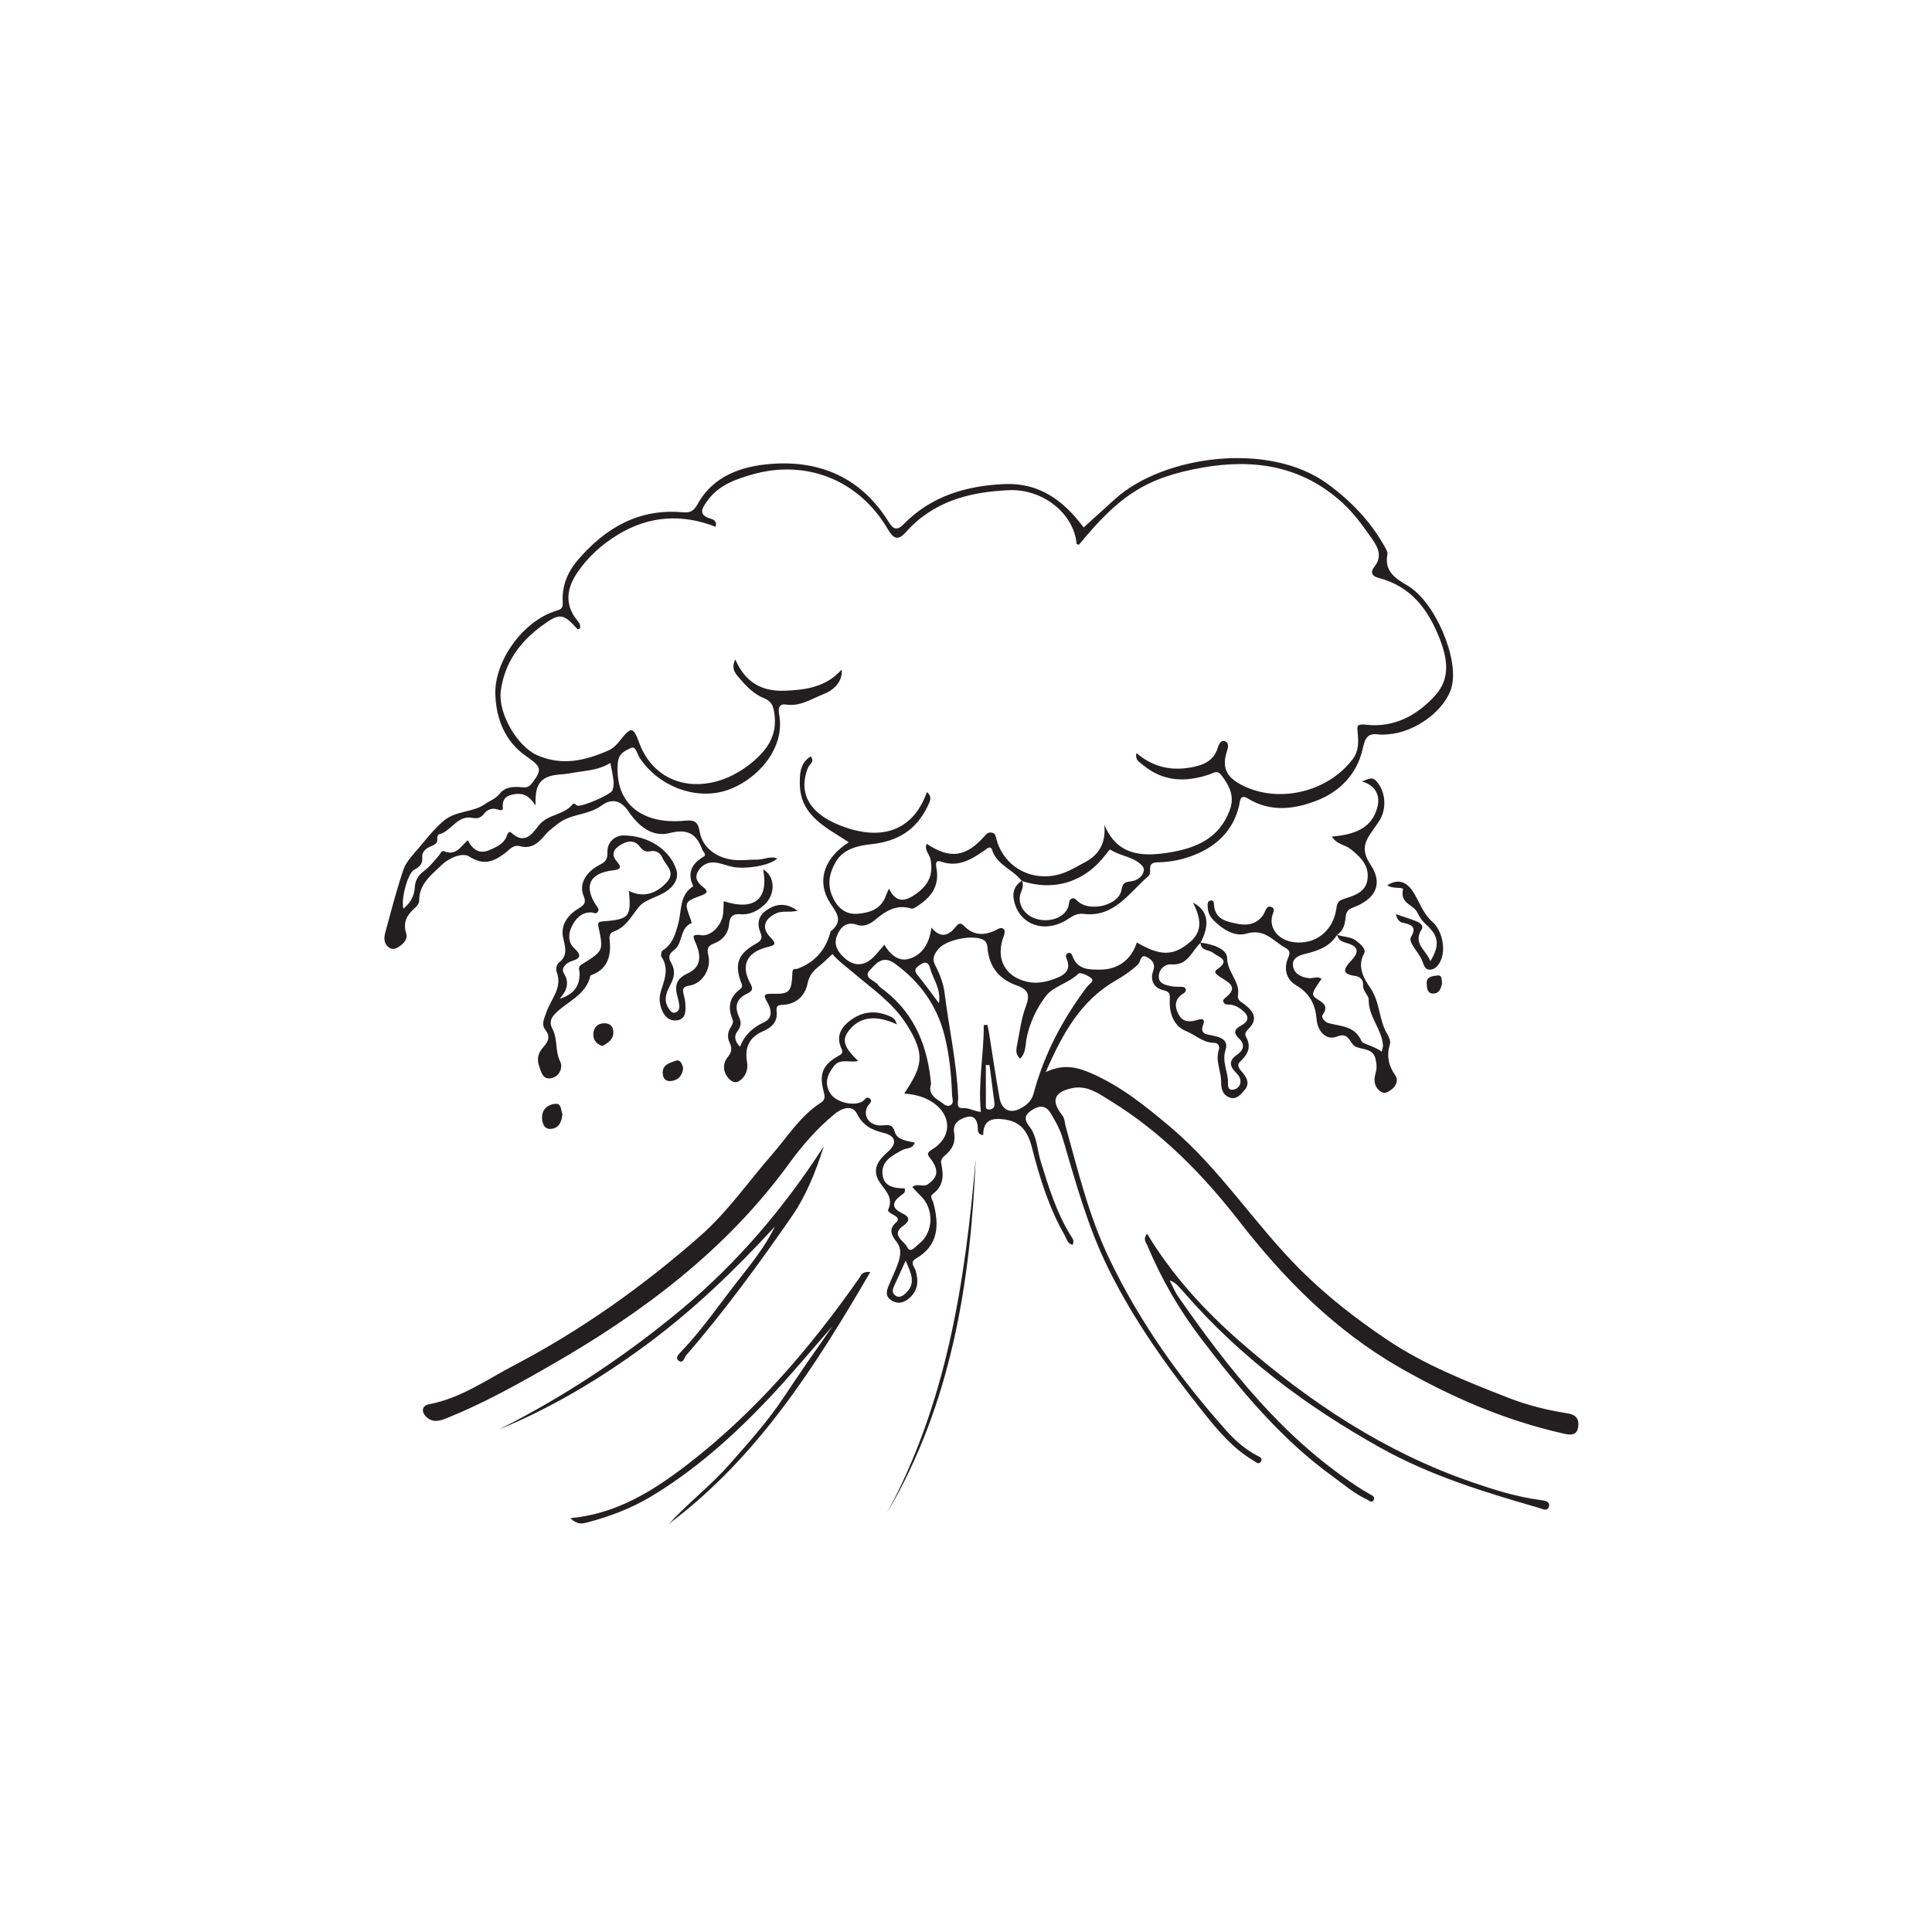 <?xml version="1.0" encoding="UTF-8"?>
<svg xmlns="http://www.w3.org/2000/svg" xmlns:xlink="http://www.w3.org/1999/xlink" width="500pt" height="500pt" viewBox="0 0 500 500" version="1.1">
<g id="surface1">
<path style=" stroke:none;fill-rule:evenodd;fill:rgb(13.73%,12.16%,12.549%);fill-opacity:1;" d="M 256.082 275.656 C 255.766 275.648 255.449 275.637 255.137 275.629 C 255.137 278.977 255.125 282.332 255.148 285.68 C 255.152 286.312 254.957 287.234 256.047 287.145 C 256.961 287.066 257.508 286.539 257.367 285.496 C 256.926 282.219 256.508 278.938 256.082 275.656 M 234.391 326.25 C 233.277 328.688 232.379 330.668 231.473 332.645 C 231.062 333.531 230.73 334.496 231.609 335.207 C 232.645 336.043 233.605 335.426 234.406 334.676 C 237.199 332.07 235.695 329.438 234.391 326.25 M 243.008 259.641 C 243.555 255.758 241.438 253.367 240.715 250.586 C 240.359 249.223 239.602 248.633 238.152 249.656 C 237.043 250.445 236.332 250.988 237.473 252.367 C 239.25 254.52 240.863 256.805 243.008 259.641 M 240.969 280.59 C 240.188 282.738 241.578 283.977 243.266 285.027 C 244.125 285.562 244.98 286.664 246.07 285.969 C 246.965 285.395 246.41 284.266 246.383 283.352 C 246.215 278.168 245.707 273.012 244.441 267.988 C 242.484 260.227 238.113 254.141 231.598 249.379 C 228.324 246.984 226.523 249.598 225.113 251.094 C 223.242 253.086 226.414 253.688 227.297 254.938 C 227.754 255.586 228.52 256.023 229.164 256.539 C 236.848 262.652 240.102 270.945 240.969 280.59 M 157.965 197.434 C 154.754 199.484 150.98 199.445 147.496 200.133 C 145.316 200.562 142.883 200.254 140.887 201.523 C 138.801 202.844 138.531 205.18 138.59 208.445 C 136.957 205.918 135.402 205.234 133.34 205.508 C 131.102 205.801 129.895 206.66 130.141 209.145 C 130.211 209.891 129.305 209.68 128.754 209.488 C 127.328 209 126.074 209.555 125.285 210.574 C 124.418 211.703 123.535 211.914 122.258 211.664 C 118.32 210.891 116.816 215.172 113.594 215.934 C 113.379 215.984 113.113 216.551 113.156 216.828 C 113.418 218.457 112.258 218.672 111.156 219.188 C 110.102 219.68 109.156 220.531 109.277 221.926 C 109.422 223.594 108.559 224.367 107.141 225.125 C 105.488 226.004 103.691 232.996 104.406 235.156 C 106.203 233.684 107.215 231.895 107.344 229.691 C 107.457 227.773 108.266 226.473 109.832 225.32 C 111.227 224.297 112.312 222.84 113.484 221.523 C 113.938 221.016 114.238 219.996 114.988 220.312 C 117.949 221.551 119.195 219.145 121.051 217.445 C 122.312 219.863 124.059 221.172 126.73 219.969 C 128.445 219.199 130.234 218.477 131.055 216.574 C 131.328 215.938 131.633 214.852 132.367 215.535 C 135.906 218.828 137.91 215.516 139.512 213.535 C 141.875 210.609 146.008 210.984 148.227 208.105 C 148.559 207.676 149.004 208.344 149.406 208.484 C 150.566 208.891 158.098 205.656 158.504 204.52 C 158.773 203.773 158.867 202.895 158.781 202.105 C 158.621 200.605 158.27 199.125 157.965 197.434 M 254.59 265.309 C 254.895 265.273 255.203 265.246 255.512 265.211 C 255.637 265.75 255.793 266.277 255.883 266.82 C 256.809 272.602 257.648 278.402 258.68 284.168 C 259.145 286.805 261 288.223 263.531 287.125 C 265.219 286.391 266.898 285.227 267.504 282.965 C 270.195 272.867 275 263.789 281.258 255.453 C 281.789 254.75 283.188 253.969 282.52 253.266 C 281.727 252.434 279.508 251.574 279.125 251.953 C 276.582 254.473 272.602 255.188 270.598 257.871 C 268.27 260.984 266.469 264.664 265.688 268.703 C 265.348 270.469 265.508 272.508 264.031 273.973 C 262.922 273.066 262.922 271.898 263.168 270.723 C 263.875 267.281 264.242 263.703 265.484 260.457 C 266.637 257.441 266.098 256.066 263.121 255.027 C 258.781 253.512 256.129 250.457 255.602 245.715 C 255.508 244.863 255.523 243.805 254.52 243.246 C 251.879 241.785 244.93 243.145 242.922 245.547 C 241.844 246.836 241.074 247.988 242.078 249.91 C 243.199 252.059 244.145 254.469 244.441 256.855 C 245.574 265.93 247.578 274.891 247.98 284.059 C 248.023 285.07 247.316 286.883 249.145 286.773 C 250.844 286.676 252.227 287.66 253.848 287.746 C 253.074 280.078 254.664 272.734 254.59 265.309 M 310.695 243.957 C 313.645 244.281 317.559 245.559 317.578 247.898 C 317.605 251.637 320.961 253.977 320.395 257.527 C 320.164 258.953 321.289 259.301 322.082 259.922 C 324.414 261.754 325.723 263.734 323.066 266.328 C 322.527 266.852 322.051 267.59 322.402 268.207 C 323.941 270.871 323.012 272.797 320.973 274.719 C 319.785 275.84 321.031 276.902 321.73 277.766 C 322.906 279.215 323.391 280.672 322.027 282.191 C 321.02 283.312 319.945 284.703 318.16 284.012 C 316.379 283.324 316.008 281.695 316.02 279.945 C 316.031 277.172 314.477 274.52 315.445 271.641 C 315.711 270.855 315.297 269.879 314.227 269.883 C 311.348 269.898 309.332 267.785 306.871 266.809 C 303.922 265.637 302.664 262.441 302.723 259.227 C 302.75 257.691 303.082 256.711 301.062 256.262 C 298.559 255.707 297.605 253.586 298.422 251.332 C 299.176 249.254 297.969 248.305 296.762 247.672 C 295.129 246.816 295.234 248.922 294.496 249.613 C 292.762 251.23 290.883 252.535 288.809 253.719 C 279.789 258.879 275.039 267.332 270.641 277.445 C 275.41 275.211 278.973 276.25 282.539 277.812 C 290.156 281.164 296.473 286.258 302.809 291.594 C 315.711 302.457 324.676 316.781 336.488 328.566 C 343.355 335.418 350.941 341.32 358.965 346.711 C 368.691 353.25 379.535 357.512 390.355 361.75 C 395.258 363.664 400.418 364.949 405.629 365.762 C 407.945 366.121 408.723 367.277 408.43 369.293 C 408.082 371.688 406.242 371.371 404.598 371 C 389.566 367.621 375.613 361.594 362.281 353.953 C 345.633 344.41 332.438 331.133 320.785 316.148 C 311.266 303.906 300.539 292.953 287.234 284.801 C 284.324 283.016 281.383 280.805 277.5 281.602 C 272.816 282.566 271.91 284.867 274.863 288.562 C 275.574 289.453 275.531 290.543 275.812 291.551 C 279.004 303.098 281.832 314.773 287.035 325.652 C 294.922 342.133 305.391 356.867 317.551 370.441 C 319.766 372.918 322.273 375.043 325.203 376.641 C 325.805 376.969 326.773 377.219 326.406 378.059 C 325.855 379.332 324.906 378.301 324.379 377.988 C 319.203 374.941 315.371 370.43 311.695 365.836 C 302.277 354.059 293.52 341.875 286.809 328.25 C 281.508 317.496 278.406 306.055 275.051 294.672 C 274.336 292.246 273.148 290.129 271.855 288.023 C 270.566 285.93 268.906 286.102 267.059 287.285 C 265.184 288.484 264.934 289.66 266.406 291.539 C 268.426 294.113 268.395 297.508 269.32 300.516 C 271.363 307.156 273.402 313.781 277.094 319.754 C 277.504 320.418 278.152 321.078 277.57 322.168 C 276.23 321.867 276.047 320.582 275.527 319.672 C 271.469 312.562 269.066 304.832 267.059 296.957 C 265.875 292.309 263.75 290.266 260.051 289.73 C 256.719 289.246 254.434 289.852 254.457 293.762 C 253.352 293.664 253.055 293.012 253.066 292.277 C 253.094 290.391 252.406 288.602 250.418 289.031 C 248.645 289.414 246.449 290.562 246.926 293.121 C 247.367 295.52 246.562 297.223 244.867 298.758 C 244.195 299.363 243.332 299.973 243.586 301.105 C 244.266 304.145 244.238 306.93 241.379 309.023 C 240.504 309.668 241.352 310.5 241.551 311.258 C 243.078 317.008 242.973 322.281 237.059 325.707 C 235.352 326.691 236.66 327.832 236.938 328.742 C 237.762 331.457 237.629 333.848 235.434 335.871 C 233.965 337.219 232.305 337.602 230.602 336.465 C 228.945 335.355 229.492 333.84 230.133 332.367 C 230.926 330.535 231.793 328.723 232.441 326.84 C 233.07 325.027 233.363 323.078 232.062 321.438 C 230.668 319.672 229.883 318.086 231.98 316.297 C 232.738 315.648 232.27 315.031 231.594 314.629 C 230.883 314.207 229.609 313.613 229.855 313.074 C 231.598 309.277 228.07 307.48 227.02 304.754 C 225.91 301.883 227.805 299.836 229.809 298.059 C 232.168 295.965 231.91 294.004 228.77 293.219 C 225.629 292.438 223.359 291.363 221.742 288.168 C 220.598 285.906 217.957 286.688 215.988 288.309 C 211.5 292.008 207.664 296.387 204.297 301.023 C 188.02 323.43 166.512 339.555 142.816 353.176 C 134.043 358.219 125.223 363.133 115.82 366.941 C 113.836 367.746 111.988 368.332 110.273 366.633 C 108.895 365.262 109.301 363.734 111.012 363.418 C 119.195 361.898 125.867 357.102 132.98 353.379 C 150.453 344.23 166.457 332.855 181.25 319.832 C 188.34 313.59 193.711 305.766 199.891 298.688 C 203.891 294.109 207.125 288.762 212.418 285.395 C 213.715 284.57 213.461 283.57 213.129 282.344 C 211.977 278.027 212.895 275.656 216.66 273.449 C 217.562 272.918 218.383 272.68 217.797 271.438 C 216.328 268.328 217.5 266.016 220.027 264.105 C 223.121 261.766 226.465 261.422 230.008 262.883 C 230.852 263.227 231.754 263.617 232.105 265.105 C 227.293 262.895 222.645 262.574 219.406 267.094 C 217.32 270.004 219.895 272.312 222.082 274.59 C 219.816 275.086 217.512 273.871 215.918 275.789 C 214.125 277.953 213.262 280.301 214.84 282.914 C 216.23 285.211 220.691 286.355 223.098 285.113 C 223.762 284.77 224.242 283.555 225.098 284.305 C 225.969 285.07 224.898 285.66 224.523 286.34 C 223.156 288.812 225.059 291.469 228.223 291.258 C 229.918 291.141 230.941 290.797 231.633 293.07 C 232.207 294.961 234.707 295.297 236.734 295.703 C 236.211 297.414 234.617 297.027 233.582 297.598 C 230.988 299.023 228.016 300.426 228.395 303.969 C 228.734 307.168 231.59 307.555 234.125 307.535 C 234.441 308.621 233.797 308.91 233.367 309.223 C 231.004 310.934 230.391 312.508 233.551 314.02 C 235.469 314.938 235.574 315.969 233.742 317.254 C 230.387 319.605 234.039 321.168 234.762 322.719 C 235.578 324.48 236.922 322.613 237.781 321.953 C 241.598 319.016 241.812 312.918 238.332 309.555 C 237.582 308.836 236.898 308.047 236.105 307.203 C 237.465 306.078 238.883 307.395 240.207 306.438 C 242.617 304.699 243.031 303.07 241.078 300.195 C 240.434 299.242 239.34 298.617 241.172 297.516 C 246.656 294.211 246.371 288.164 240.715 284.879 C 238.691 283.703 236.457 283.203 234.016 283.012 C 238.562 276.105 239.727 273.172 234.633 265.133 C 231.066 259.504 225.703 255.898 220.832 251.738 C 218.957 250.137 216.934 248.715 215.434 246.895 C 214.301 247.941 213.273 249.008 212.125 249.93 C 210.559 251.176 209.43 252.328 208.973 254.633 C 208.406 257.504 206.227 259.828 202.797 260.039 C 201.645 260.109 200.766 260.039 200.988 261.754 C 201.328 264.348 199.75 265.91 197.512 266.867 C 193.973 268.387 192.664 271.012 193.324 274.785 C 193.676 276.773 193.047 278.57 191.352 279.734 C 190.34 280.43 189.316 279.949 188.539 279.055 C 186.996 277.266 187.027 275.215 188.355 273.547 C 189.43 272.199 189.504 271.25 188.801 269.785 C 188.242 268.625 188.285 267.219 188.996 266.035 C 189.434 265.309 189.934 264.664 189.562 263.77 C 188.289 260.68 188.754 258.051 191.551 255.996 C 192.457 255.332 191.906 254.609 191.633 253.816 C 190.137 249.441 191.102 246.859 195.25 244.461 C 196.594 243.68 197.59 243.199 196.777 241.289 C 195.887 239.191 196.199 237.105 198.262 235.641 C 200.98 233.707 203.5 233.66 206.418 235.676 C 204.445 236.254 202.555 235.562 200.816 236.398 C 197.812 237.836 197.008 240.121 199.301 242.484 C 201.148 244.387 200.605 244.59 198.418 245.152 C 193.094 246.527 191.633 250.012 194.293 254.73 C 195.129 256.211 194.27 256.719 193.34 257.156 C 190.477 258.508 190.051 260.605 191.297 263.27 C 191.91 264.582 191.77 265.699 190.875 266.867 C 189.875 268.168 190.152 269.461 191.523 270.902 C 192.707 267.805 194.82 265.906 197.703 264.574 C 200.031 263.5 199.691 261.289 198.598 259.414 C 197.711 257.895 197.383 257.125 199.691 257.184 C 204.375 257.301 204.863 256.793 205.074 251.672 C 205.125 250.465 205.879 250.902 206.445 250.688 C 210.832 249.047 213.609 245.926 214.855 241.426 C 214.891 241.312 214.859 241.141 214.93 241.086 C 218.934 237.918 215.777 235.609 214.266 232.715 C 211.449 227.336 213.668 221.773 219.66 217.977 C 213.926 214.148 207.074 211.246 206.988 202.832 C 206.965 200.152 207.09 197.461 209.801 195.746 C 210.957 197.188 209.465 197.785 209.137 198.598 C 206.617 204.824 209.086 210.086 216.676 213.309 C 227.523 217.914 236.219 215.383 239.879 204.984 C 241.418 206.227 240.637 207.484 240.07 208.66 C 237.125 214.777 232.383 217.746 225.477 218.48 C 222.305 218.82 218.258 219.578 216.242 223.148 C 214.676 225.922 214.039 228.793 215.383 231.914 C 216.625 234.805 218.688 236.707 221.82 236.492 C 225.031 236.27 228.117 235.297 229.312 231.668 C 229.449 231.25 229.664 230.859 230.066 229.965 C 231.66 233.246 233.645 233.535 236.375 231.801 C 240.215 229.355 241.648 226.473 240.805 222.348 C 240.535 221.027 239.141 219.965 239.812 218.371 C 245.934 222.422 250.043 221.852 254.992 216.168 C 255.586 215.488 256.059 215.363 256.754 215.5 C 257.57 215.66 257.641 216.277 257.836 217.031 C 259.953 225.203 268.609 229.066 276.492 225.406 C 277.98 224.715 279.406 223.883 280.855 223.109 C 284.621 221.098 286.242 217.938 285.797 213.414 C 289.098 221.426 295.539 221.738 302.367 220.664 C 309.363 219.562 315.527 217.082 318.27 209.637 C 319.602 206.02 318.133 203.301 316.07 200.59 C 315.023 199.207 314.055 200.062 312.969 200.43 C 306.801 202.523 300.961 202.309 295.715 197.91 C 294.828 197.168 293.699 196.668 294.121 194.879 C 298.215 198.414 302.855 199.512 307.953 198.656 C 311.195 198.109 314.117 197.074 315.191 193.418 C 315.434 192.586 315.996 191.387 317.105 191.855 C 318.074 192.266 317.871 193.418 317.555 194.363 C 316.23 198.312 317.207 200.855 320.793 202.859 C 330.234 208.137 343.359 205.25 350.027 196.543 C 351.719 194.336 351.574 191.984 351.359 189.496 C 351.238 188.09 350.938 187.258 353.469 187.555 C 360.738 188.414 366.828 185.152 371.547 179.84 C 375.332 175.578 374.629 170.605 372.684 165.547 C 369.699 157.793 365.215 151.73 356.723 149.547 C 355.117 149.133 354.531 148.141 355.672 146.703 C 357.809 144.012 356.684 141.723 355.012 139.352 C 352.719 136.102 350.477 132.926 347.465 130.164 C 336.949 120.527 324.492 118.672 311.215 121.012 C 296.562 123.594 289.676 128.266 279.219 140.984 C 279.012 140.902 278.637 140.832 278.625 140.73 C 277.883 132.84 269.844 126.469 261.074 126.859 C 250.91 127.309 241.527 129.738 234.445 137.719 C 232.383 140.043 231.207 139.398 229.785 136.98 C 222.039 123.766 208.156 118.98 194.848 122.75 C 190.52 123.973 186.062 125.496 183.152 129.488 C 181.664 131.527 180.484 133.281 184.105 134.297 C 184.75 134.477 185.656 135.043 185.172 136.32 C 176.48 132.938 168.031 133.469 160.012 138.309 C 155.734 140.891 152.031 144.234 149.273 148.391 C 146.773 152.164 146.078 156.219 149.121 160.219 C 149.645 160.906 150.426 161.613 150.082 162.695 C 149.836 162.738 149.504 162.879 149.43 162.793 C 145.715 158.672 144.824 158.578 140.199 161.98 C 134.48 166.191 130.59 171.539 129.609 178.773 C 128.836 184.516 133.797 193.176 139.113 195.492 C 145.496 198.273 151.508 196.832 157.457 194.219 C 158.637 193.699 159.566 192.77 160.391 191.727 C 163.266 188.09 163.844 187.906 165.355 192.074 C 170.105 205.156 185.227 206.344 196.102 196.008 C 199.414 192.859 201.074 189.328 200.406 184.68 C 200.133 182.773 199.734 181.5 197.711 180.691 C 194.945 179.59 192.891 177.34 190.996 175.094 C 190.152 174.094 189.215 172.863 190.297 170.664 C 192.855 176.527 197.012 178.988 203.121 178.758 C 208.688 178.543 213.809 177.777 217.793 173.312 C 218.176 175.742 216.391 178.395 213.145 179.637 C 210.016 180.836 207.113 182.918 203.43 182.336 C 201.41 182.016 201.41 183.645 201.645 184.918 C 203.367 194.156 195.242 202.422 187.57 204.691 C 179.73 207.008 170.395 203.473 165.492 196.055 C 164.855 195.094 164.57 192.867 163.176 193.625 C 161.832 194.359 160.059 194.793 159.863 197.715 C 159.148 208.359 166.555 213.289 176.793 212.434 C 179.227 212.23 180.559 212.113 181.066 215.188 C 181.793 219.562 185.816 222.363 190.633 222.598 C 192.391 222.684 194.16 222.457 195.922 222.473 C 197.668 222.492 199.348 221.449 201.145 222.164 C 199.406 223.988 192.68 225.148 189.137 224.242 C 187.77 223.895 186.422 223.363 185.035 223.223 C 183.129 223.023 181.562 223.898 180.613 225.57 C 179.645 227.27 180.656 228.543 181.898 229.512 C 183.422 230.699 183.105 231.145 181.453 231.758 C 177.078 233.387 177.086 233.496 178.742 237.93 C 178.859 238.25 179.043 238.855 179.008 238.871 C 175.855 240.156 176.758 244.137 174.547 245.773 C 172.945 246.961 172.938 247.84 173.73 249.234 C 174.832 251.168 174.566 252.852 173.5 254.852 C 172.559 256.605 171.609 258.75 172.984 260.867 C 173.426 261.547 173.918 262.395 174.902 262.012 C 175.598 261.742 175.875 260.984 175.805 260.234 C 175.738 259.539 175.594 258.844 175.395 258.176 C 174.574 255.406 174.793 253.355 177.938 251.93 C 181.141 250.477 181.695 247.852 180.09 244.164 C 179.336 242.43 178.891 241.664 181.512 242.031 C 183.984 242.383 186.715 239.52 187.105 236.711 C 187.262 235.574 187.234 234.414 187.293 233.227 C 195.238 235.805 199.004 232.691 197.484 224.984 C 200.648 226.719 200.824 231.473 197.738 234.242 C 196.035 235.773 194.004 236.812 191.645 236.605 C 189.668 236.43 188.859 237.242 188.699 239.105 C 188.484 241.582 187.051 243.305 184.832 244.148 C 183.121 244.801 182.91 245.535 183.328 247.293 C 184.141 250.695 181.773 254.531 178.508 255.055 C 176.793 255.328 176.574 255.91 176.91 257.293 C 177.074 257.977 177.27 258.668 177.328 259.367 C 177.496 261.406 177.695 263.852 175.02 264.082 C 172.609 264.293 171.383 262.215 170.879 260.035 C 170.645 259.035 170.652 257.863 170.938 256.879 C 171.828 253.793 173.328 250.793 171.176 247.605 C 170.945 247.262 171.156 246.172 171.484 245.977 C 174.148 244.391 174.93 241.277 175.543 238.973 C 176.461 235.531 175.789 231.688 179.402 229.352 C 177.789 225.906 178.992 223.516 182.109 221.684 C 182.973 221.176 181.992 220.535 181.773 219.934 C 180.281 215.879 178.016 214.383 173.348 215.586 C 168.652 216.797 165.109 213.617 162.598 209.918 C 160.586 206.949 158.156 206.641 155.676 208.48 C 152.254 211.016 147.719 210.52 144.359 213.207 C 143.18 214.152 141.984 214.977 141.004 216.176 C 139.395 218.141 137.5 219.773 134.656 219.012 C 132.797 218.512 131.898 219.887 130.703 220.781 C 127.836 222.93 125.258 224.137 121.48 221.688 C 119.68 220.516 116.191 222.02 114.25 223.906 C 111.625 226.461 108.41 228.785 108.492 233.137 C 108.504 233.734 107.934 234.477 107.43 234.926 C 105.41 236.711 104.184 238.586 105.113 241.523 C 105.621 243.133 104.348 244.344 102.941 245.195 C 101.992 245.773 101.125 245.684 100.367 244.973 C 99.27 243.953 99.375 242.57 99.711 241.332 C 101.191 235.883 102.594 230.402 104.406 225.062 C 105.117 222.973 106.988 221.086 108.312 219.523 C 110.266 217.223 112.23 214.656 114.664 212.551 C 117.977 209.688 122.234 210.375 125.504 208.105 C 126.809 207.199 128.293 206.738 129.391 205.336 C 130.688 203.676 132.867 203.512 134.914 203.734 C 136.027 203.855 136.824 203.824 137.637 202.758 C 140.496 199.004 140.039 198.414 136.09 195.641 C 130.789 191.926 128.434 186.215 128.195 179.828 C 127.863 171.031 135.414 160.668 143.902 158.086 C 145.266 157.672 145.723 157.398 145.633 155.812 C 145.398 151.664 146.863 148.027 149.605 144.848 C 156.766 136.551 165.398 131.555 176.734 132.578 C 178.586 132.746 179.52 132.301 180.52 130.492 C 184.598 123.121 191.914 120.656 199.504 120.062 C 212.418 119.055 223.027 123.773 230.023 135.145 C 231.25 137.141 232.312 137.238 233.797 135.719 C 240.984 128.359 250.082 125.699 259.988 125.273 C 268.953 124.891 275.281 129.531 280.441 136.508 C 283.074 134.121 285.82 131.621 288.582 129.137 C 301.102 117.855 328.387 114.176 343.469 125.152 C 349.652 129.652 354.812 135.02 358.504 141.746 C 358.777 142.25 359.156 142.883 359.066 143.379 C 358.234 147.781 360.898 149.562 364.266 151.551 C 371.488 155.816 377.625 170.543 375.684 177.773 C 374.059 183.824 366.254 189.598 359.074 190.051 C 358.371 190.094 357.648 190.18 356.957 190.086 C 353.945 189.672 353.336 190.777 352.629 193.91 C 351.211 200.211 346.848 204.883 340.664 207.238 C 334.773 209.484 328.777 210.203 322.977 206.668 C 320.82 205.355 320.926 207.445 320.684 208.473 C 319.211 214.738 315.152 218.762 309.438 221.125 C 306.426 222.375 303.168 223.094 299.848 223.156 C 298.516 223.184 297.527 223.367 297.645 225.062 C 297.684 225.613 297.582 226.41 297.223 226.719 C 292.215 231.004 288.398 237.5 280.422 236.516 C 278.309 236.254 277.145 237.48 275.664 238.312 C 270.238 241.371 264.398 239.426 262.668 234.016 C 261.863 231.496 262.172 229.418 264.508 227.902 C 264.84 228.898 264.758 229.719 264.289 230.785 C 262.988 233.758 265.074 237.055 268.512 237.898 C 272.383 238.852 276.234 237.012 276.648 233.902 C 276.734 233.254 276.793 232.781 277.391 232.551 C 278.051 232.297 278.418 232.762 278.859 233.184 C 281.898 236.125 289.484 234.391 290.227 230.355 C 290.57 228.488 291.031 228.289 292.664 228.098 C 295.184 227.805 296.809 225.43 295.633 224.102 C 293.457 221.648 289.902 221.621 287.289 219.844 C 287.234 219.805 286.559 220.613 286.223 221.066 C 280.902 228.203 272.859 230.77 264.43 228.004 C 262.195 225.023 258.051 223.914 256.742 219.977 C 256.316 218.688 255.387 219.684 254.797 220.086 C 251.379 222.418 248.039 224.555 243.488 222.984 C 241.688 222.363 242.34 224.473 242.434 225.164 C 242.988 229.207 241.145 231.961 238.004 234.098 C 237.336 234.551 236.414 235.305 235.848 235.133 C 231.863 233.922 229.09 235.871 226.262 238.227 C 225.141 239.16 223.418 239.91 221.945 239.379 C 218.973 238.309 217.484 240.023 216.605 242.18 C 215.574 244.719 217.109 246.762 219.012 248.297 C 221.094 249.98 223.414 249.953 225.469 248.23 C 226.688 247.207 227.645 245.871 228.875 244.504 C 230.281 246.891 232.43 248.883 235.078 248.184 C 238.605 247.25 240.508 244.277 241.043 240.078 C 243.551 243.004 245.535 242.105 247.355 239.844 C 248.027 239.008 248.562 238.648 249.578 239.699 C 251.926 242.121 254.734 242.176 257.664 240.738 C 258.383 240.387 259.195 239.746 259.871 240.59 C 260.129 240.914 259.977 241.719 259.781 242.219 C 257.559 247.965 259.953 252.77 265.895 254.09 C 268.605 254.691 271.277 254.039 273.809 252.969 C 275.922 252.074 277.09 250.668 276.082 248.25 C 275.844 247.676 275.656 247.066 276.305 246.723 C 277 246.352 277.375 246.887 277.586 247.473 C 278.883 251.086 282.055 250.957 284.945 250.93 C 289.5 250.891 292.906 248.148 294.207 243.906 C 300.309 247.473 303.594 247.453 307.879 243.887 C 311.504 240.875 310.637 237.363 308.742 233.59 C 312.645 235.617 313.215 239.148 310.707 243.988 C 308.402 246.137 307.469 249.941 303.102 249.578 C 301.586 249.449 299.887 250.758 299.891 252.742 C 299.891 254.535 301.492 254.887 302.867 255.191 C 303.762 255.391 304.715 255.371 305.641 255.387 C 306.129 255.395 306.59 255.383 306.816 255.891 C 307.062 256.441 306.688 256.844 306.312 257.074 C 304.016 258.469 303.871 260.367 305.023 262.531 C 306.152 264.652 308 264.535 309.926 263.934 C 311.121 263.555 311.945 263.719 311.391 265.164 C 310.449 267.602 312.195 267.672 313.703 267.973 C 315.801 268.387 318.023 269.098 317.172 271.715 C 316.16 274.801 317.895 277.445 317.805 280.324 C 317.777 281.152 317.852 282.164 319.023 282.023 C 320.145 281.887 320.965 281.199 321.031 279.934 C 321.09 278.883 320.43 278.188 319.77 277.508 C 318.156 275.84 318.039 274.395 320.156 272.953 C 321.73 271.883 322.34 270.395 320.715 268.832 C 319.199 267.371 319.309 266.418 321.227 265.391 C 323.84 263.984 322.871 262.398 321.062 261.102 C 320.129 260.43 319.07 259.949 317.797 259.988 C 316.695 260.02 316.152 258.965 316.934 258.375 C 321.047 255.266 317.566 254.152 315.543 252.68 C 314.824 252.156 313.941 251.566 314.996 250.855 C 318.672 248.375 315.25 247.672 313.938 246.598 C 312.859 245.719 310.738 246.137 310.695 243.957 "/>
<path style=" stroke:none;fill-rule:evenodd;fill:rgb(13.73%,12.16%,12.549%);fill-opacity:1;" d="M 345.992 241.879 C 347.598 242.547 349.453 242.297 350.973 243.453 C 352.172 244.367 353.656 245.68 353.02 246.801 C 351.016 250.324 353.305 253.738 354.613 255.637 C 357.215 259.41 356.812 263.891 358.988 267.555 C 359.449 268.328 359.941 269.449 359.719 270.203 C 358.812 273.223 359.312 275.777 361.145 278.355 C 361.816 279.301 361.523 280.902 360.281 281.836 C 359.422 282.484 358.504 283.215 357.418 282.559 C 356.234 281.84 355.68 280.609 355.723 279.25 C 355.754 278.328 356.168 277.422 356.234 276.496 C 356.289 275.695 356.168 274.859 355.992 274.066 C 355.391 271.344 352.777 271.688 350.945 270.934 C 349.23 270.23 349.273 266.93 346.023 268.258 C 343.332 269.359 341 267.039 340.734 263.777 C 340.426 259.977 338.938 257.043 335.457 255.012 C 332.797 253.461 332.188 250.633 333.367 247.902 C 334.02 246.387 333.734 245.922 332.512 245.223 C 329.422 243.449 327.258 240.234 322.547 241.629 C 319.539 242.516 316.23 240.48 313.828 237.898 C 312.738 236.73 312.508 235.465 312.539 234.027 C 312.547 233.5 312.816 233.078 313.332 233.043 C 314.102 232.988 314.133 233.453 314.18 234.16 C 314.43 238.023 317.637 238.562 320.41 239.109 C 323.016 239.625 325.602 239.047 327.121 236.422 C 327.578 235.629 327.766 234.332 328.926 234.691 C 330.23 235.102 329.418 236.242 329.223 237.078 C 328.449 240.387 330.918 243.352 334.871 243.84 C 340.398 244.516 344.93 241.031 345.82 235.305 C 346.027 233.996 346.086 233.18 347.77 232.641 C 350.34 231.816 353.457 230.988 353.906 227.57 C 354.387 223.949 352.086 221.777 349.484 219.703 C 348.066 218.574 345.93 218.574 344.684 216.508 C 350.332 216.02 355.234 214.488 356.551 208.512 C 357.152 205.762 355.914 203.234 352.473 202.227 C 355.145 201.137 355.457 201.191 356.59 202.641 C 358.629 205.25 358.836 209.391 357.055 212.277 C 356.75 212.777 356.402 213.254 356.07 213.738 C 353.965 216.82 351.609 219.184 354.676 223.754 C 358.082 228.824 355.93 232.727 350.148 234.875 C 348.828 235.367 348.391 236.004 348.25 237.348 C 348.07 239.066 347.738 240.859 346.043 241.91 C 344.18 244.969 341.148 246.047 337.898 246.828 C 336.266 247.223 334.398 247.895 334.617 249.879 C 334.848 251.957 336.629 252.879 338.676 253.141 C 339.773 253.281 340.941 252.531 342.02 253.344 C 339.641 256.672 339.297 257.43 340.488 258.281 C 342.148 259.465 344.055 260.086 342.277 262.703 C 341.809 263.398 342.965 264.551 343.816 264.781 C 347.07 265.656 350.715 265.477 352.418 269.574 C 352.633 270.09 355.863 270.832 357.59 272.164 C 357.746 271.41 357.949 270.953 357.918 270.516 C 357.613 266.309 354.125 263.121 354.215 258.68 C 354.234 257.645 352.66 256.484 352.758 254.926 C 352.848 253.52 351.969 252.738 350.645 252.562 C 347.379 252.129 347.59 250.844 349.535 248.789 C 351.918 246.281 351.621 244.895 348.301 243.988 C 346.926 243.613 346.332 243.059 345.992 241.879 "/>
<path style=" stroke:none;fill-rule:evenodd;fill:rgb(13.73%,12.16%,12.549%);fill-opacity:1;" d="M 296.852 319.27 C 303.449 330.164 311.801 339.242 321.078 347.34 C 338.906 362.902 358.441 375.852 381.012 383.609 C 386.766 385.586 392.621 387.414 398.699 388.211 C 399.863 388.367 401.129 388.578 400.887 389.781 C 400.578 391.332 399.137 390.488 398.242 390.23 C 384.156 386.16 370.215 381.93 357.246 374.676 C 338.074 363.957 320.789 351.074 306.383 334.441 C 306 333.996 305.598 333.566 305.199 333.137 C 304.566 332.453 303.93 331.777 302.715 331.391 C 303.461 332.809 304.066 334.328 304.973 335.633 C 317.938 354.258 331.895 371.961 351.164 384.648 C 352.242 385.355 353.344 386.035 354.469 386.664 C 355.098 387.02 355.934 387.352 355.535 388.168 C 355.066 389.125 354.367 388.352 353.781 388.078 C 350.449 386.512 347.688 384.117 344.738 381.98 C 331.324 372.25 320.973 359.641 310.996 346.621 C 305.238 339.102 300.57 331.023 296.93 322.316 C 296.598 321.512 295.723 320.742 296.852 319.27 "/>
<path style=" stroke:none;fill-rule:evenodd;fill:rgb(13.73%,12.16%,12.549%);fill-opacity:1;" d="M 162.777 230.559 C 166.266 232.363 169.805 231.414 172.609 228.266 C 174.938 225.652 172.293 223.984 171.445 222.023 C 170.91 220.793 169.828 220 168.293 220.301 C 167.031 220.547 166.359 220.133 165.48 218.996 C 164.016 217.105 161.91 217.707 160.145 218.957 C 158.453 220.148 158.344 221.535 159.766 223.113 C 161.043 224.531 160.402 225.047 158.73 225.23 C 152.672 225.895 151.012 229.211 154.199 234.18 C 154.574 234.766 155.219 235.254 154.68 236.02 C 154.227 236.664 153.648 236.168 153.098 236.141 C 150.469 236.008 148.922 237.809 147.969 239.781 C 147.109 241.562 146.895 243.801 148.602 245.391 C 150.316 246.98 150.559 247.949 148.004 248.719 C 146.547 249.156 145.129 250.543 145.898 251.812 C 147.34 254.199 146.918 256.105 144.828 258.5 C 148.785 257.219 150.059 254.953 149.984 251.797 C 149.969 251.02 149.473 250.258 150.473 249.637 C 156.172 246.098 156.18 246.078 154.922 240.035 C 154.727 239.09 154.566 238.57 155.898 238.469 C 162.887 237.914 163.371 237.34 162.777 230.559 M 161.094 216.207 C 167.863 216.16 173.277 219.949 174.973 224.898 C 175.625 226.801 174.977 228.336 173.637 229.695 C 171.277 232.102 167.246 232.449 165.438 234.598 C 163.434 236.977 162.16 239.852 158.973 241.016 C 157.922 241.402 157.637 242.008 157.766 243.176 C 158.215 247.219 157.414 250.723 153.062 252.352 C 152.957 252.391 152.801 252.469 152.781 252.551 C 151.625 257.672 146.621 259.195 143.527 262.5 C 142.504 263.586 142.152 264.789 142.992 266.34 C 144.375 268.887 143.609 271.953 144.961 274.68 C 145.754 276.277 144.824 278.656 142.559 279.055 C 140.41 279.426 140.023 277.324 139.5 275.828 C 138.867 274.02 139.309 272.398 140.641 270.949 C 141.812 269.676 142.543 268.32 141.172 266.578 C 139.992 265.078 140.855 263.59 141.402 261.969 C 142.559 258.57 145.672 255.637 144.047 251.477 C 143.805 250.852 144.066 249.559 144.559 249.191 C 147.129 247.266 146.227 245.086 145.719 242.562 C 145.039 239.188 147.078 236.699 149.852 235.02 C 151.309 234.141 151.746 233.523 151.004 231.758 C 149.832 228.965 151.449 225.859 154.863 224.004 C 156.355 223.188 157.285 222.809 157.207 220.559 C 157.102 217.551 159.609 216.266 161.094 216.207 "/>
<path style=" stroke:none;fill-rule:evenodd;fill:rgb(13.73%,12.16%,12.549%);fill-opacity:1;" d="M 213.207 296.645 C 211.148 303.109 208.703 309.332 204.906 314.816 C 196.336 327.195 187.457 339.355 177.59 350.754 C 177.059 351.367 176.824 352.973 175.668 352.176 C 174.605 351.441 175.695 350.406 176.27 349.805 C 181.656 344.176 186.055 337.758 190.824 331.637 C 194.332 327.141 197.984 322.73 200.508 317.465 C 190.363 328.504 179.676 338.824 167.605 347.77 C 155.598 356.664 142.957 364.25 129.152 369.938 C 146.098 361.398 161.805 350.961 176.352 338.863 C 190.848 326.801 202.941 312.539 213.207 296.645 "/>
<path style=" stroke:none;fill-rule:evenodd;fill:rgb(13.73%,12.16%,12.549%);fill-opacity:1;" d="M 225.23 329.203 C 210.922 353.789 195.977 377.211 173.109 394.367 C 178.105 388.973 183.984 384.43 188.879 378.863 C 193.781 373.297 198.754 367.785 202.848 361.586 C 206.949 355.387 211.211 349.293 215.48 343.191 C 209.891 349.516 204.562 356.016 198.777 362.117 C 189.668 371.715 179.824 380.492 168.453 387.32 C 163.223 390.457 157.441 392.613 151.473 394.137 C 149.875 394.543 148.809 394 147.59 392.906 C 159.543 391.785 169.027 385.863 178.016 378.922 C 195.527 365.402 209.715 348.809 222.352 330.789 C 222.832 330.102 223.043 328.965 225.23 329.203 "/>
<path style=" stroke:none;fill-rule:evenodd;fill:rgb(13.73%,12.16%,12.549%);fill-opacity:1;" d="M 229.504 391.648 C 245.012 363.078 249.773 331.77 252.512 299.945 C 251.18 332.137 246.16 363.395 229.504 391.648 "/>
<path style=" stroke:none;fill-rule:evenodd;fill:rgb(13.73%,12.16%,12.549%);fill-opacity:1;" d="M 361.258 236.594 C 363.379 237.316 365.031 237.789 366.605 238.449 C 367.438 238.801 368.555 239.531 367.898 240.562 C 365.57 244.242 369.195 245.961 370.16 248.762 C 372.66 244.727 372.344 242.23 369.246 239.441 C 368.23 238.52 367.434 237.523 366.805 236.16 C 365.867 234.129 362.266 233.852 363.094 230.238 C 363.285 229.41 360.285 230.188 359.039 229.074 C 362.16 227.215 364.246 228.391 365.898 231.094 C 367.414 233.582 368.363 236.516 370.676 238.539 C 373.281 240.82 374.266 245.812 372.777 248.773 C 372.238 249.855 371.457 250.859 370.188 250.938 C 368.68 251.027 368.516 249.754 368.055 248.621 C 367.492 247.242 366.461 246.059 365.664 244.77 C 365.227 244.055 364.762 243.172 365.203 242.441 C 366.789 239.797 365.105 239.242 363.062 238.809 C 362.188 238.621 361.637 238.082 361.258 236.594 "/>
<path style=" stroke:none;fill-rule:evenodd;fill:rgb(13.73%,12.16%,12.549%);fill-opacity:1;" d="M 145.555 288.289 C 145.387 290.281 144.707 291.934 142.668 292.148 C 140.871 292.34 140.332 290.766 140.285 289.34 C 140.211 287.125 141.699 285.863 143.676 285.664 C 145.418 285.488 145.074 287.348 145.555 288.289 "/>
<path style=" stroke:none;fill-rule:evenodd;fill:rgb(13.73%,12.16%,12.549%);fill-opacity:1;" d="M 155.926 270.719 C 154.109 270.191 153.457 268.82 153.566 267.449 C 153.676 266.055 154.504 264.859 156.324 264.824 C 158.039 264.785 158.723 265.777 158.738 267.164 C 158.758 269.066 157.273 269.918 155.926 270.719 "/>
<path style=" stroke:none;fill-rule:evenodd;fill:rgb(13.73%,12.16%,12.549%);fill-opacity:1;" d="M 176.801 276.492 C 176.574 278.238 175.711 279.477 173.836 279.754 C 172.434 279.961 171.613 279.273 171.516 277.859 C 171.348 275.492 173.414 275.07 174.895 274.52 C 176.035 274.098 176.582 275.344 176.801 276.492 "/>
<path style=" stroke:none;fill-rule:evenodd;fill:rgb(13.73%,12.16%,12.549%);fill-opacity:1;" d="M 373.203 254.461 C 372.949 255.73 372.551 257.094 370.969 257.133 C 369.375 257.176 369.289 255.738 369.223 254.586 C 369.117 252.723 370.68 252.633 371.891 252.461 C 373.371 252.258 373.039 253.551 373.203 254.461 "/>
</g>
</svg>
